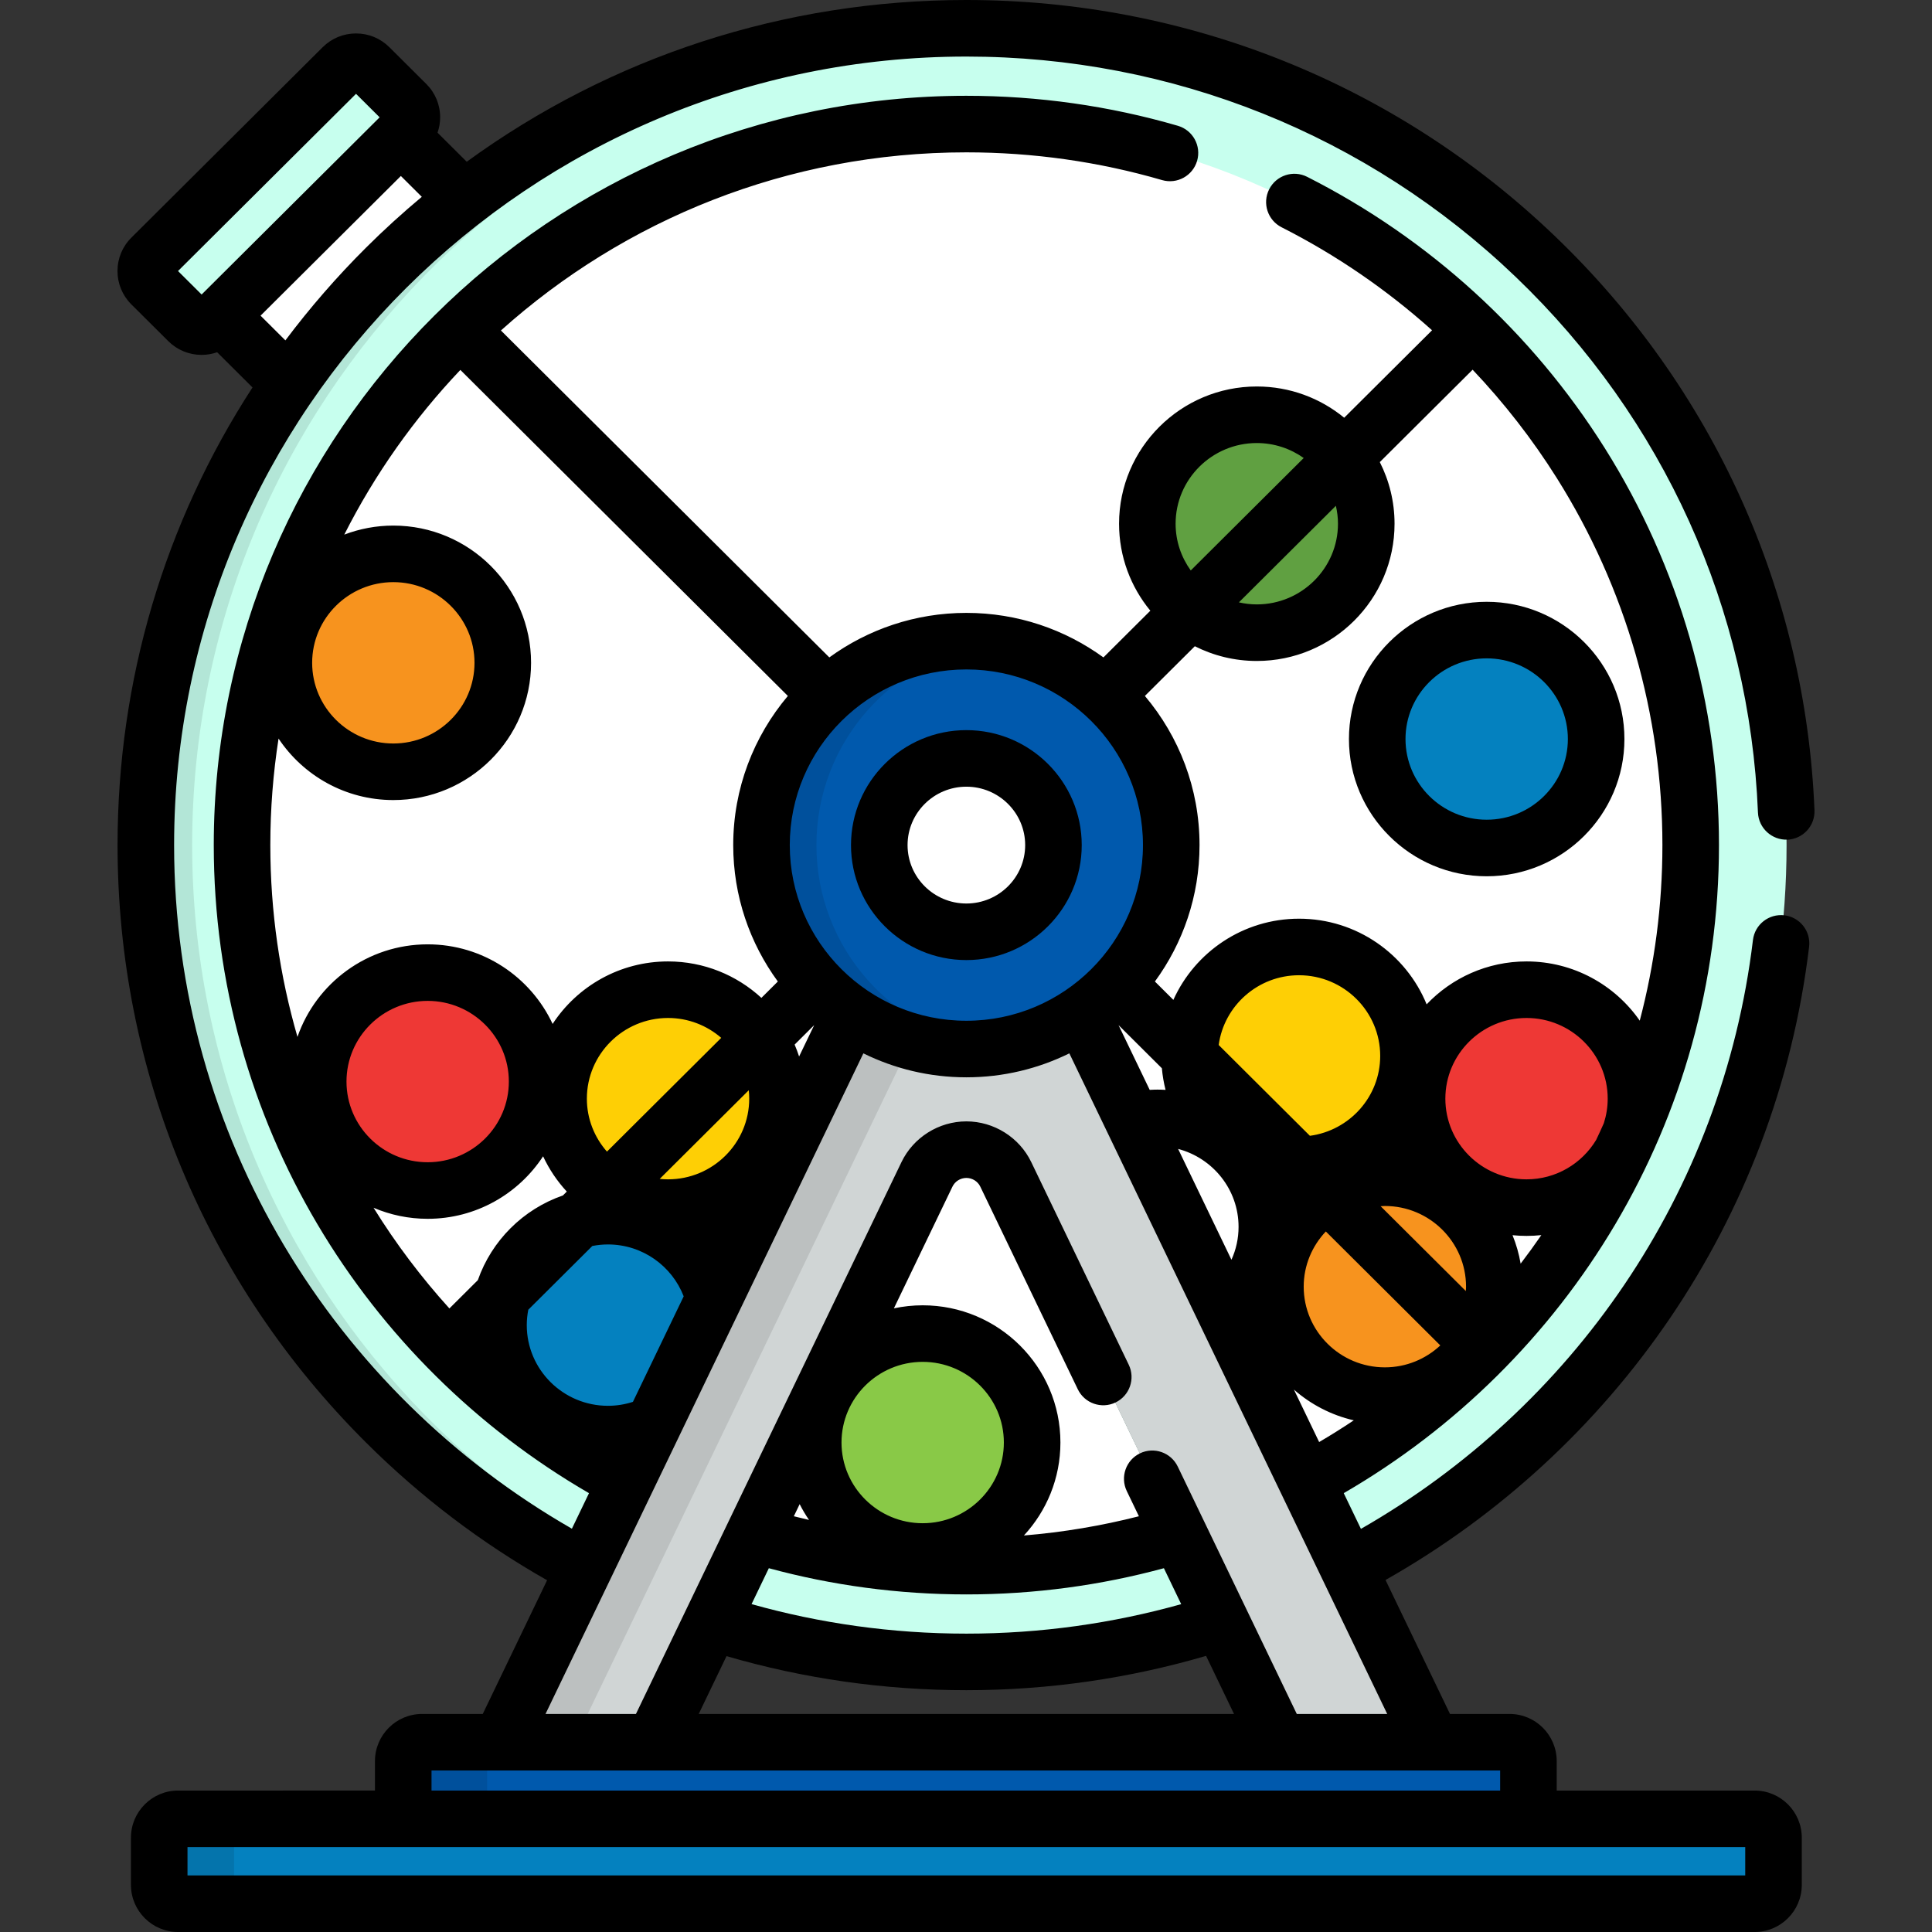 <?xml version="1.0" encoding="iso-8859-1"?>
<!-- Generator: Adobe Illustrator 19.0.0, SVG Export Plug-In . SVG Version: 6.00 Build 0)  -->
<svg version="1.1" id="Capa_1" xmlns="http://www.w3.org/2000/svg" xmlns:xlink="http://www.w3.org/1999/xlink" x="0px" y="0px"
	 viewBox="0 0 512.001 512.001" style="enable-background:new 0 0 512.001 512.001;" xml:space="preserve">
<rect x="0" y="0" width="512.001" height="512.001" fill="#333333" stroke="none"/>
<path style="fill:#FFFFFF;" d="M122.926,52.77l-16.781-16.705L58.336,83.654l18.179,18.097
	C89.343,83.117,105.022,66.584,122.926,52.77z"/>
<g>
	<path style="fill:#C7FFEE;" d="M56.882,85.102c-1.948,1.939-5.135,1.938-7.083,0l-9.797-9.753c-1.948-1.939-1.948-5.111,0-7.05
		l50.717-50.486c1.947-1.939,5.134-1.939,7.082,0l9.799,9.753c1.948,1.939,1.948,5.11,0,7.05L56.882,85.102z"/>
	<path style="fill:#C7FFEE;" d="M266.451,311.218c-1.925-4-5.985-6.546-10.443-6.546c-4.456,0-8.517,2.546-10.441,6.546
		L188.517,429.78c21.248,6.901,43.928,10.646,67.49,10.646c23.563,0,46.243-3.745,67.492-10.646L266.451,311.218z"/>
	<path style="fill:#C7FFEE;" d="M256.007,7.494c-120.095,0-217.452,96.914-217.452,216.466c0,83.156,47.11,155.347,116.204,191.602
		l70.697-146.927c8.704,5.911,19.221,9.37,30.551,9.37c11.331,0,21.848-3.459,30.553-9.369l70.697,146.925
		C426.35,379.306,473.46,307.117,473.46,223.961C473.46,104.408,376.102,7.494,256.007,7.494z"/>
</g>
<g style="opacity:0.1;">
	<path d="M50.923,223.961c0-117.493,94.033-213.114,211.267-216.374c-2.054-0.057-4.115-0.092-6.183-0.092
		c-120.095,0-217.452,96.914-217.452,216.466s97.356,216.466,217.452,216.466c2.068,0,4.13-0.035,6.183-0.092
		C144.957,437.075,50.923,341.454,50.923,223.961z"/>
</g>
<g>
	<path style="fill:#FFFFFF;" d="M266.451,311.218c-1.925-4-5.985-6.546-10.443-6.546c-4.456,0-8.517,2.546-10.441,6.546
		l-45.926,95.447c17.825,5.443,36.751,8.38,56.367,8.38c19.617,0,38.544-2.938,56.368-8.381L266.451,311.218z"/>
	<path style="fill:#FFFFFF;" d="M256.007,32.878c-106.012,0-191.953,85.55-191.953,191.083c0,73.063,41.201,136.541,101.73,168.688
		l59.672-124.013c8.704,5.911,19.221,9.37,30.551,9.37c11.331,0,21.848-3.459,30.553-9.369l59.672,124.011
		c60.528-32.15,101.73-95.625,101.73-168.688C447.961,118.429,362.018,32.878,256.007,32.878z"/>
</g>
<ellipse style="fill:#89C947;" cx="244.436" cy="382.291" rx="29.008" ry="28.875"/>
<ellipse style="fill:#60A041;" cx="332.969" cy="138.795" rx="29.008" ry="28.877"/>
<ellipse style="fill:#EE3835;" cx="113.245" cy="286.623" rx="29.008" ry="28.875"/>
<ellipse style="fill:#0481BF;" cx="161.019" cy="351.175" rx="29.008" ry="28.877"/>
<ellipse style="fill:#F7931E;" cx="366.914" cy="340.982" rx="29.008" ry="28.874"/>
<ellipse style="fill:#EE3835;" cx="404.455" cy="291.16" rx="29.008" ry="28.875"/>
<g>
	<ellipse style="fill:#FECF05;" cx="176.947" cy="291.16" rx="29.008" ry="28.875"/>
	<ellipse style="fill:#FECF05;" cx="344.171" cy="279.838" rx="29.008" ry="28.875"/>
</g>
<ellipse style="fill:#0481BF;" cx="393.893" cy="195.852" rx="29.008" ry="28.875"/>
<ellipse style="fill:#F7931E;" cx="104.142" cy="175.657" rx="29.008" ry="28.875"/>
<ellipse style="fill:#FFFFFF;" cx="306.629" cy="325.124" rx="29.008" ry="28.875"/>
<path style="fill:#D0D5D5;" d="M173.153,461.71l72.412-150.491c1.925-4,5.985-6.546,10.441-6.546c4.458,0,8.519,2.546,10.443,6.546
	l72.412,150.491h40.599L286.56,268.637c-8.704,5.91-19.221,9.369-30.553,9.369c-11.329,0-21.846-3.459-30.551-9.37L132.556,461.71
	H173.153z"/>
<path style="opacity:0.1;enable-background:new    ;" d="M152.139,461.71l89.341-185.676c-5.787-1.597-11.187-4.113-16.025-7.397
	l-92.901,193.074L152.139,461.71L152.139,461.71z"/>
<path style="fill:#0059AD;" d="M404.959,482.011v-15.304c0-2.748-2.248-4.996-4.996-4.996H111.77c-2.748,0-4.996,2.248-4.996,4.996
	v15.304H404.959z"/>
<path style="opacity:0.1;enable-background:new    ;" d="M129.097,482.011v-15.304c0-2.748,2.248-4.996,4.996-4.996H111.77
	c-2.748,0-4.996,2.248-4.996,4.996v15.304H129.097z"/>
<path style="fill:#0481BF;" d="M469.91,499.509c0,2.748-2.248,4.996-4.996,4.996H47.102c-2.748,0-4.996-2.248-4.996-4.996v-12.503
	c0-2.748,2.248-4.996,4.996-4.996h417.811c2.748,0,4.996,2.248,4.996,4.996V499.509z"/>
<g style="opacity:0.1;">
	<path d="M62.021,499.509v-12.503c0-2.748,2.248-4.996,4.996-4.996H47.102c-2.748,0-4.996,2.248-4.996,4.996v12.503
		c0,2.748,2.248,4.996,4.996,4.996h19.915C64.269,504.506,62.021,502.257,62.021,499.509z"/>
</g>
<path style="fill:#0059AD;" d="M310.301,223.961c0,29.846-24.308,54.045-54.295,54.045c-29.982,0-54.292-24.199-54.292-54.045
	c0-29.848,24.31-54.046,54.292-54.046C285.994,169.915,310.301,194.112,310.301,223.961z"/>
<g style="opacity:0.1;">
	<path d="M216.362,223.961c0-27.374,20.452-49.98,46.97-53.543c-2.396-0.322-4.838-0.504-7.324-0.504
		c-29.982,0-54.292,24.198-54.292,54.046c0,29.846,24.31,54.045,54.292,54.045c2.486,0,4.928-0.182,7.324-0.504
		C236.814,273.94,216.362,251.333,216.362,223.961z"/>
</g>
<ellipse style="fill:#FFFFFF;" cx="256.007" cy="223.961" rx="23.083" ry="22.974"/>
<path d="M472.889,242.564c-4.114-0.48-7.842,2.434-8.338,6.544c-8.123,67.418-48.12,124.151-103.89,156.06l-4.556-9.466
	c59.408-34.426,99.439-98.511,99.439-171.741c0-37.349-10.474-73.744-30.29-105.25c-19.268-30.636-46.531-55.48-78.84-71.848
	c-3.696-1.872-8.203-0.394-10.072,3.299c-1.872,3.692-0.395,8.202,3.299,10.072c14.495,7.343,27.879,16.544,39.867,27.291
	l-23.283,23.178c-6.305-5.172-14.376-8.281-23.16-8.281c-20.128,0-36.503,16.315-36.503,36.369c0,8.741,3.113,16.772,8.291,23.052
	l-12.432,12.377c-10.203-7.411-22.755-11.8-36.322-11.8c-13.566,0-26.116,4.389-36.32,11.799l-87.031-86.637
	c32.703-29.33,75.967-47.209,123.351-47.209c17.644,0,35.091,2.473,51.858,7.351c3.972,1.156,8.135-1.127,9.29-5.101
	c1.157-3.975-1.128-8.134-5.101-9.29c-18.128-5.274-36.986-7.949-56.047-7.949c-109.976,0-199.448,89.081-199.448,198.577
	c0,73.231,40.03,137.316,99.44,171.742l-4.532,9.417C88.611,368.996,46.14,301.329,46.14,223.961
	c0-115.228,94.187-208.972,209.957-208.972c54.579,0,106.286,20.742,145.594,58.406c39.191,37.551,61.988,87.96,64.187,141.94
	c0.17,4.138,3.694,7.333,7.795,7.183c4.136-0.169,7.349-3.658,7.183-7.794c-2.359-57.87-26.791-111.905-68.796-152.152
	C369.95,22.221,314.56,0,256.097,0c-48.254,0-94.182,15.038-132.407,42.865l-7.736-7.7c0.446-1.294,0.69-2.664,0.69-4.075
	c0-3.343-1.303-6.48-3.668-8.835l-9.798-9.753c-2.356-2.345-5.492-3.637-8.828-3.637c-3.337,0-6.473,1.292-8.828,3.637
	L34.807,62.987c-2.365,2.354-3.668,5.493-3.668,8.837s1.303,6.482,3.667,8.836l9.798,9.754c2.356,2.345,5.491,3.636,8.827,3.636
	c1.424,0,2.807-0.249,4.113-0.7l9.373,9.33c-23.275,35.831-35.765,77.596-35.765,121.281c0,59.829,23.402,116.074,65.897,158.376
	c14.486,14.42,30.606,26.616,47.936,36.444l-17.05,35.434h-16.075c-6.888,0-12.491,5.604-12.491,12.491v7.81H47.192
	c-6.888,0-12.491,5.604-12.491,12.491v12.503c0,6.887,5.603,12.491,12.491,12.491h417.811c6.888,0,12.491-5.603,12.491-12.491
	v-12.503c0-6.887-5.603-12.491-12.491-12.491h-52.46v-7.81c0-6.887-5.603-12.491-12.491-12.491h-15.789l-17.085-35.503
	c60.247-34.096,103.504-95.171,112.255-167.812C479.927,246.791,476.998,243.058,472.889,242.564z M94.351,24.863l6.257,6.227
	L53.432,78.052l-6.255-6.227L94.351,24.863z M69.05,83.654l37.185-37.015l5.548,5.523c-5.073,4.238-9.994,8.705-14.734,13.423
	c-7.793,7.758-14.937,15.988-21.419,24.619L69.05,83.654z M342.902,368.257c4.46,3.918,9.882,6.766,15.865,8.147
	c-2.998,2.005-6.06,3.922-9.177,5.754L342.902,368.257z M307.909,283.101c0.178,1.957,0.502,3.87,0.978,5.726
	c-0.718-0.042-1.44-0.069-2.168-0.069c-0.683,0-1.36,0.032-2.035,0.07l-8.258-17.159L307.909,283.101z M425.028,297.675
	c-0.656,1.485-1.337,2.958-2.031,4.422c-3.763,6.241-10.613,10.441-18.451,10.441c-11.86,0-21.511-9.592-21.511-21.381
	s9.651-21.381,21.511-21.381c11.862,0,21.513,9.592,21.513,21.381C426.058,293.429,425.693,295.619,425.028,297.675z
	 M388.461,342.138l-22.583-22.482c0.375-0.02,0.747-0.057,1.128-0.057c11.862,0,21.513,9.593,21.513,21.382
	C388.52,341.372,388.483,341.753,388.461,342.138z M351.36,326.354l30.338,30.201c-3.849,3.59-9.009,5.807-14.692,5.807
	c-11.86,0-21.511-9.592-21.511-21.381C345.496,335.322,347.736,330.182,351.36,326.354z M400.835,327.339
	c1.22,0.124,2.457,0.188,3.71,0.188c1.327,0,2.637-0.071,3.927-0.211c-1.767,2.57-3.595,5.092-5.486,7.565
	C402.539,332.262,401.813,329.737,400.835,327.339z M347.137,301l-24.173-24.063c1.431-10.422,10.422-18.487,21.293-18.487
	c11.862,0,21.513,9.593,21.513,21.384C365.769,290.65,357.639,299.594,347.137,301z M328.232,325.128
	c0,3.108-0.675,6.058-1.886,8.721l-14.131-29.37C321.418,306.903,328.232,315.229,328.232,325.128z M440.557,223.961
	c0,16.069-2.09,31.659-6.005,46.523c-6.595-9.476-17.583-15.696-30.006-15.696c-10.414,0-19.817,4.377-26.474,11.371
	c-5.435-13.297-18.541-22.697-33.814-22.697c-14.817,0-27.592,8.849-33.305,21.517l-4.892-4.87
	c7.43-10.157,11.827-22.647,11.827-36.148c0-15.04-5.453-28.829-14.481-39.529l13.234-13.174c4.941,2.492,10.519,3.905,16.426,3.905
	c20.128,0,36.501-16.316,36.501-36.37c0-5.873-1.413-11.419-3.905-16.335l24.596-24.484c8.328,8.784,15.816,18.39,22.311,28.717
	C430.878,155.803,440.557,189.439,440.557,223.961z M354.022,134.043c0.352,1.53,0.555,3.116,0.555,4.749
	c0,11.79-9.651,21.382-21.513,21.382c-1.634,0-3.219-0.197-4.746-0.542L354.022,134.043z M311.548,138.791
	c0-11.789,9.651-21.38,21.515-21.38c4.635,0,8.921,1.479,12.436,3.967l-29.938,29.802
	C313.046,147.681,311.548,143.412,311.548,138.791z M302.897,223.961c0,25.669-20.994,46.551-46.8,46.551
	c-25.805,0-46.799-20.883-46.799-46.551c0-25.669,20.993-46.552,46.799-46.552C281.904,177.409,302.897,198.291,302.897,223.961z
	 M98.996,320.069c4.405,1.883,9.252,2.929,14.34,2.929c12.798,0,24.071-6.603,30.59-16.563c1.606,3.439,3.731,6.591,6.282,9.348
	l-1.032,1.027c-10.529,3.641-18.878,11.953-22.541,22.439l-7.538,7.504C111.622,338.5,104.887,329.57,98.996,320.069z
	 M91.823,286.627c0-11.79,9.651-21.382,21.513-21.382s21.513,9.592,21.513,21.382s-9.651,21.381-21.513,21.381
	S91.823,298.417,91.823,286.627z M155.526,291.156c0-11.789,9.651-21.381,21.513-21.381c5.393,0,10.315,1.997,14.095,5.268
	l-30.285,30.148C157.545,301.43,155.526,296.528,155.526,291.156z M198.551,291.156c0,11.79-9.651,21.381-21.512,21.381
	c-0.746,0-1.484-0.039-2.211-0.113l23.605-23.498C198.51,289.66,198.551,290.403,198.551,291.156z M167.731,371.508
	c-2.086,0.674-4.308,1.046-6.618,1.046c-11.863,0-21.514-9.593-21.514-21.382c0-1.396,0.145-2.759,0.404-4.081l16.97-16.893
	c1.341-0.261,2.723-0.406,4.14-0.406c9.156,0,16.973,5.724,20.073,13.754L167.731,371.508z M211.77,279.981
	c-0.349-1.072-0.742-2.124-1.186-3.152l5.187-5.163L211.77,279.981z M104.236,154.272c11.862,0,21.513,9.592,21.513,21.381
	c0,11.79-9.651,21.381-21.513,21.381s-21.513-9.592-21.513-21.381C82.723,163.863,92.374,154.272,104.236,154.272z M73.819,195.729
	c6.544,9.811,17.733,16.295,30.417,16.295c20.127,0,36.501-16.316,36.501-36.37s-16.375-36.37-36.501-36.37
	c-4.578,0-8.958,0.852-12.999,2.393c8.108-16.027,18.504-30.717,30.764-43.643l86.791,86.398
	c-9.028,10.701-14.481,24.491-14.481,39.529c0,13.5,4.398,25.99,11.826,36.148l-4.358,4.339c-6.51-5.991-15.202-9.66-24.74-9.66
	c-12.798,0-24.071,6.602-30.59,16.563c-5.806-12.442-18.461-21.092-33.113-21.092c-15.966,0-29.563,10.272-34.505,24.529
	c-4.681-16.146-7.194-33.2-7.194-50.826C71.639,214.361,72.386,204.934,73.819,195.729z M244.521,403.67
	c-11.862,0-21.513-9.592-21.513-21.381s9.651-21.382,21.513-21.382c11.862,0,21.511,9.592,21.511,21.382
	S256.383,403.67,244.521,403.67z M211.92,398.615c0.735,1.452,1.562,2.851,2.479,4.185c-1.347-0.311-2.688-0.637-4.023-0.976
	L211.92,398.615z M203.751,415.593c16.688,4.525,34.239,6.945,52.347,6.945s35.659-2.42,52.348-6.945l4.585,9.526
	c-18.154,5.088-37.255,7.813-56.933,7.813c-19.724,0-38.816-2.734-56.927-7.822L203.751,415.593z M192.538,438.894
	c20.381,5.944,41.73,9.027,63.559,9.027c21.998,0,43.325-3.18,63.525-9.097l7.406,15.391H185.166L192.538,438.894z M462.505,497.011
	H49.69v-7.506h412.815V497.011z M397.554,474.516H114.358v-5.312h283.196V474.516z M343.663,454.216l-31.55-65.567
	c-1.796-3.73-6.274-5.296-10.002-3.504c-3.729,1.796-5.299,6.273-3.503,10.003l3.213,6.677c-9.866,2.516-20.048,4.239-30.471,5.095
	c5.999-6.484,9.673-15.136,9.673-24.629c0-20.054-16.375-36.371-36.499-36.371c-2.618,0-5.17,0.282-7.634,0.806l15.521-32.257
	c0.672-1.397,2.12-2.301,3.689-2.301c1.568,0,3.016,0.902,3.689,2.301l25.837,53.699c1.796,3.729,6.272,5.297,10.002,3.504
	c3.729-1.795,5.299-6.273,3.505-10.003l-25.838-53.699c-3.154-6.555-9.905-10.791-17.197-10.791
	c-7.291,0-14.041,4.235-17.196,10.791l-70.369,146.246h-23.965l84.234-175.064c8.237,4.058,17.501,6.349,27.294,6.349
	c9.795,0,19.057-2.291,27.294-6.349l84.237,175.064L343.663,454.216L343.663,454.216z"/>
<path d="M357.485,195.853c0,20.054,16.375,36.37,36.503,36.37c20.128,0,36.501-16.316,36.501-36.37
	c0-20.055-16.375-36.37-36.501-36.37C373.859,159.482,357.485,175.798,357.485,195.853z M415.502,195.853
	c0,11.79-9.651,21.381-21.513,21.381c-11.864,0-21.515-9.592-21.515-21.381c0-11.79,9.651-21.382,21.515-21.382
	C405.851,174.471,415.502,184.063,415.502,195.853z"/>
<path d="M256.097,254.429c16.859,0,30.574-13.669,30.574-30.468s-13.715-30.468-30.574-30.468
	c-16.858,0-30.573,13.669-30.573,30.468S239.24,254.429,256.097,254.429z M256.097,208.481c8.595,0,15.585,6.944,15.585,15.479
	c0,8.536-6.991,15.479-15.585,15.479c-8.594,0-15.584-6.944-15.584-15.479C240.514,215.425,247.505,208.481,256.097,208.481z"/>
<g>
</g>
<g>
</g>
<g>
</g>
<g>
</g>
<g>
</g>
<g>
</g>
<g>
</g>
<g>
</g>
<g>
</g>
<g>
</g>
<g>
</g>
<g>
</g>
<g>
</g>
<g>
</g>
<g>
</g>
</svg>
